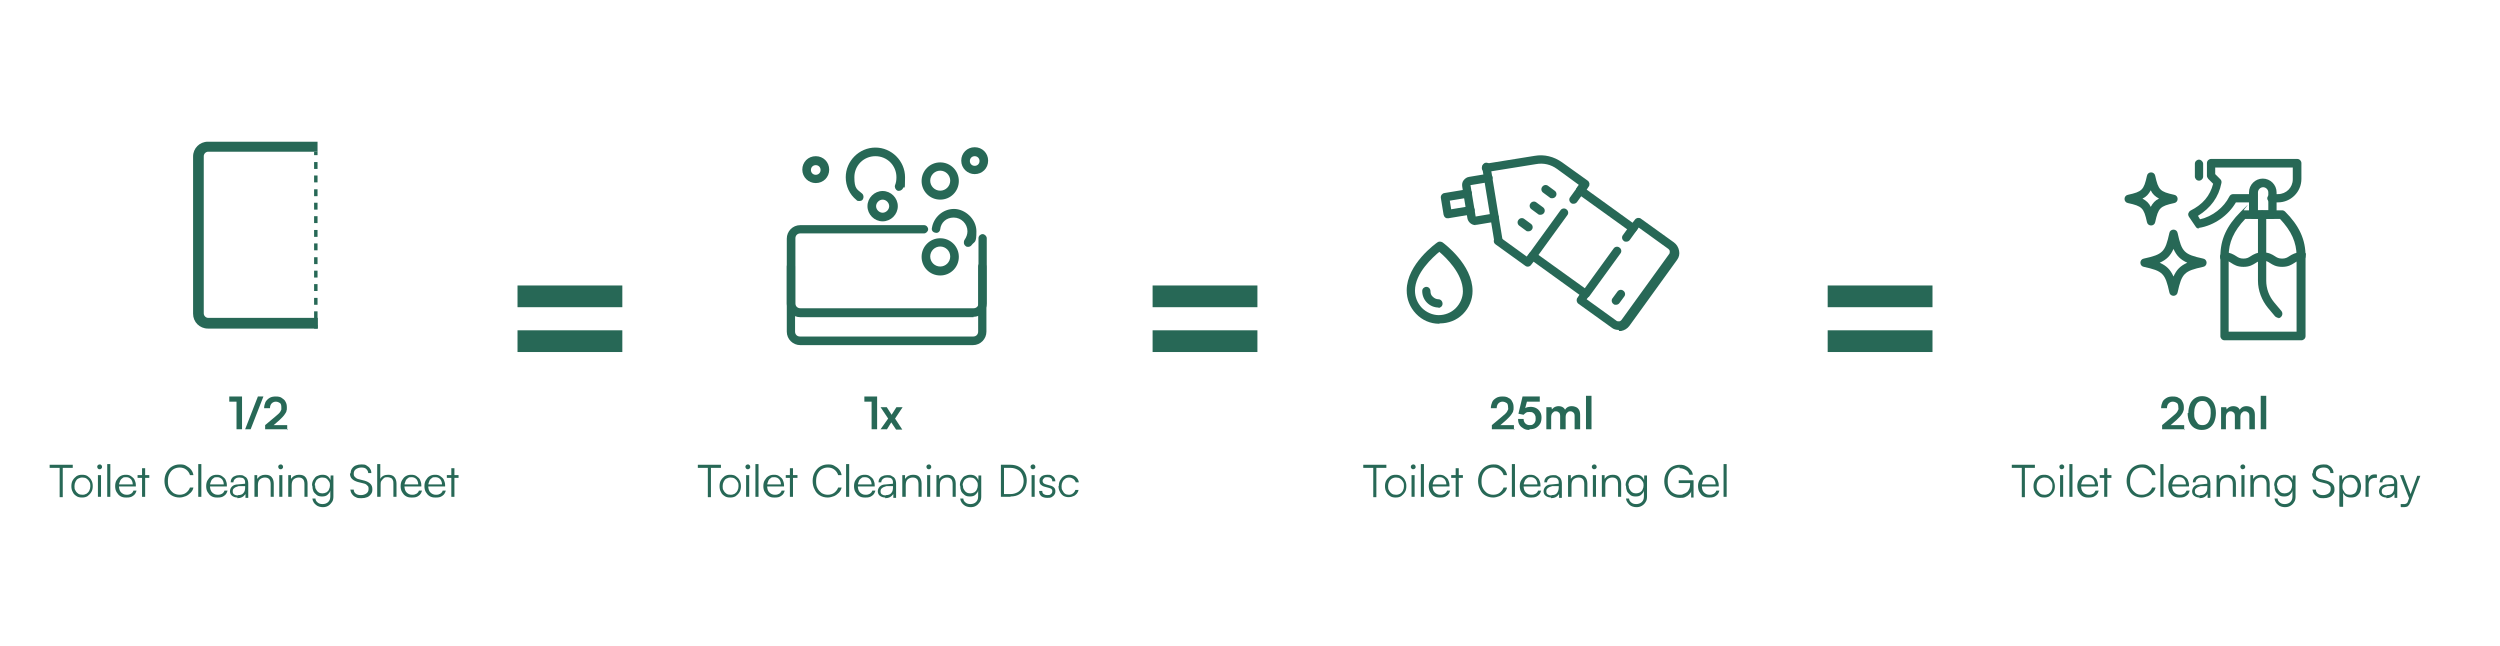 <svg viewBox="0 0 725.1 187.5" version="1.1" xmlns="http://www.w3.org/2000/svg" id="Layer_2">
  
  <defs>
    <style>
      .st0 {
        fill: #276856;
      }
    </style>
  </defs>
  <path d="M150.1,82.8h30.4v6.3h-30.4v-6.3ZM150.1,95.8h30.4v6.3h-30.4v-6.3Z" class="st0"></path>
  <path d="M334.3,82.8h30.4v6.3h-30.4v-6.3ZM334.3,95.8h30.4v6.3h-30.4v-6.3Z" class="st0"></path>
  <path d="M530.1,82.8h30.4v6.3h-30.4v-6.3ZM530.1,95.8h30.4v6.3h-30.4v-6.3Z" class="st0"></path>
  <g>
    <path d="M92.2,44s-31.8,0-31.8,0c-.7,0-1.3.6-1.3,1.3v45.6c0,.7.6,1.3,1.3,1.3h31.8v3.1h-31.9c-2.4,0-4.3-1.9-4.3-4.3v-45.6c0-2.4,1.9-4.3,4.3-4.3h31.8v2.9Z" class="st0"></path>
    <g>
      <rect height="1" width="1" y="94.3" x="91.1" class="st0"></rect>
      <path d="M92.1,92.3h-1v-2h1v2ZM92.1,88.4h-1v-2h1v2ZM92.1,84.4h-1v-2h1v2ZM92.1,80.5h-1v-2h1v2ZM92.1,76.6h-1v-2h1v2ZM92.1,72.6h-1v-2h1v2ZM92.1,68.7h-1v-2h1v2ZM92.1,64.7h-1v-2h1v2ZM92.1,60.8h-1v-2h1v2ZM92.1,56.9h-1v-2h1v2ZM92.1,52.9h-1v-2h1v2ZM92.1,49h-1v-2h1v2Z" class="st0"></path>
      <rect height="1" width="1" y="44" x="91.1" class="st0"></rect>
    </g>
  </g>
  <g>
    <path d="M68.6,116.5h-2.1v-1.5h3.7v9.5h-1.6v-8Z" class="st0"></path>
    <path d="M72.7,124.5h-1.6l3.7-9.5h1.6l-3.7,9.5Z" class="st0"></path>
    <path d="M83.5,124.5h-6.6s0-1.2,0-1.2l3.1-2.6c.3-.3.6-.5.8-.7.2-.2.4-.4.5-.6s.2-.4.3-.6c0-.2,0-.4,0-.7,0-.5-.1-1-.4-1.2s-.7-.4-1.2-.4-.9.2-1.2.5c-.3.3-.5.8-.5,1.4h-1.7c0-.7.2-1.3.4-1.8.3-.5.7-.9,1.2-1.2.5-.3,1.1-.4,1.8-.4s1.3.1,1.7.4.9.6,1.1,1.1c.3.5.4,1,.4,1.7s0,.6-.1.9c0,.3-.2.6-.4.9-.2.3-.4.6-.7.9s-.6.6-.9.9l-2.3,2-.6-.5h5.1v1.5Z" class="st0"></path>
  </g>
  <g>
    <path d="M14.4,135.7v-.9h6.7v.9h-6.7ZM18.2,135.3v8.9h-.9v-8.9h.9Z" class="st0"></path>
    <path d="M20.7,141c0-.6.1-1.2.4-1.7.3-.5.7-.9,1.1-1.2.5-.3,1-.4,1.6-.4s1.2.1,1.6.4.9.7,1.1,1.2c.3.5.4,1.1.4,1.7s-.1,1.2-.4,1.7c-.3.5-.7.9-1.1,1.2-.5.3-1,.4-1.6.4s-1.2-.1-1.6-.4c-.5-.3-.9-.7-1.1-1.2-.3-.5-.4-1.1-.4-1.7ZM21.6,141c0,.5,0,.9.3,1.3.2.4.5.7.8.9.3.2.7.3,1.2.3s.8-.1,1.2-.3c.3-.2.6-.5.8-.9s.3-.8.3-1.3,0-.9-.3-1.3c-.2-.4-.5-.7-.8-.9s-.7-.3-1.2-.3-.8.1-1.2.3-.6.5-.8.9c-.2.4-.3.8-.3,1.3Z" class="st0"></path>
    <path d="M28.9,136.1c-.2,0-.3,0-.5-.2-.1-.1-.2-.3-.2-.5s0-.3.2-.5c.1-.1.3-.2.5-.2s.3,0,.5.2c.1.1.2.3.2.5s0,.3-.2.5-.3.2-.5.2ZM28.4,144.1v-6.3h.9v6.3h-.9Z" class="st0"></path>
    <path d="M32,144.1h-.9v-9.5h.9v9.5Z" class="st0"></path>
    <path d="M36.5,144.3c-.6,0-1.1-.1-1.6-.4-.5-.3-.8-.7-1.1-1.2-.3-.5-.4-1.1-.4-1.7s.1-1.2.4-1.7c.3-.5.6-.9,1.1-1.2.5-.3,1-.4,1.6-.4s1.1.1,1.5.4c.4.3.8.6,1,1,.2.4.4,1,.4,1.6v.4h-5.4v-.6h4.5c0-.6-.2-1.1-.5-1.5-.4-.4-.8-.6-1.4-.6s-.8,0-1.1.3c-.3.2-.6.5-.7.9-.2.4-.3.8-.3,1.3,0,.8.2,1.5.6,1.9s.9.7,1.6.7.9-.1,1.3-.3c.3-.2.6-.5.7-.9h.9c-.2.7-.5,1.2-1,1.5-.5.4-1.1.5-1.8.5Z" class="st0"></path>
    <path d="M39.9,137.8h3.4v.8h-3.4v-.8ZM42.1,144.1h-.9v-8.3h.9v8.3Z" class="st0"></path>
    <path d="M52.1,144.3c-.9,0-1.6-.2-2.3-.6-.7-.4-1.2-1-1.5-1.7-.4-.7-.6-1.6-.6-2.5s.2-1.8.6-2.5c.4-.7.9-1.3,1.6-1.7.7-.4,1.4-.6,2.3-.6s1.3.1,1.8.4,1,.6,1.4,1.1.6,1,.7,1.6h-1c-.2-.7-.6-1.2-1.1-1.6-.5-.4-1.2-.6-1.9-.6s-1.3.2-1.8.5c-.5.3-.9.8-1.2,1.4-.3.6-.4,1.3-.4,2.1s.1,1.5.4,2c.3.6.7,1,1.2,1.4.5.3,1.1.5,1.8.5s1.4-.2,1.9-.6c.5-.4.9-.9,1.1-1.5h1c-.1.6-.4,1.1-.8,1.5-.4.4-.9.8-1.4,1s-1.2.4-1.8.4Z" class="st0"></path>
    <path d="M58.4,144.1h-.9v-9.5h.9v9.5Z" class="st0"></path>
    <path d="M62.9,144.3c-.6,0-1.1-.1-1.6-.4-.5-.3-.8-.7-1.1-1.2-.3-.5-.4-1.1-.4-1.7s.1-1.2.4-1.7c.3-.5.6-.9,1.1-1.2.5-.3,1-.4,1.6-.4s1.1.1,1.5.4c.4.3.8.6,1,1,.2.4.4,1,.4,1.6v.4h-5.4v-.6h4.5c0-.6-.2-1.1-.5-1.5-.4-.4-.8-.6-1.4-.6s-.8,0-1.1.3c-.3.2-.6.5-.7.9-.2.4-.3.8-.3,1.3,0,.8.2,1.5.6,1.9s.9.7,1.6.7.9-.1,1.3-.3c.3-.2.6-.5.7-.9h.9c-.2.7-.5,1.2-1,1.5-.5.4-1.1.5-1.8.5Z" class="st0"></path>
    <path d="M68.9,144.3c-.7,0-1.2-.2-1.6-.5-.4-.3-.6-.8-.6-1.3s.2-1,.6-1.4,1-.6,1.7-.6l2.1-.2v-.2c0-.4,0-.7-.2-1-.1-.2-.3-.4-.6-.5-.3,0-.5-.1-.8-.1-.6,0-1,.1-1.3.4-.3.2-.5.6-.5,1h-.8c0-.4.1-.8.3-1.1.2-.3.5-.6.9-.7.4-.2.8-.3,1.4-.3s.9,0,1.3.3c.4.2.7.4.9.8.2.4.3.8.3,1.4v4.1h-.8v-1.1c-.3.4-.6.7-1,.9-.4.2-.9.3-1.4.3ZM69.1,143.6c.7,0,1.2-.2,1.5-.6.4-.4.5-1,.5-1.7v-.3h-1.9c-.6.2-1,.3-1.3.6-.3.2-.4.5-.4.9s.1.7.4.9c.3.2.6.3,1,.3Z" class="st0"></path>
    <path d="M74.7,144.1h-.9v-6.3h.8v1.1c.3-.4.6-.7,1-.9.4-.2.8-.3,1.3-.3.9,0,1.5.2,1.9.7s.6,1.1.6,1.9v3.8h-.9v-3.7c0-.7-.2-1.3-.5-1.5-.3-.3-.7-.4-1.2-.4s-1.1.2-1.5.6c-.4.4-.5,1-.5,1.7v3.3Z" class="st0"></path>
    <path d="M81.4,136.1c-.2,0-.3,0-.5-.2-.1-.1-.2-.3-.2-.5s0-.3.2-.5c.1-.1.3-.2.5-.2s.3,0,.5.2c.1.1.2.3.2.5s0,.3-.2.5-.3.2-.5.2ZM81,144.1v-6.3h.9v6.3h-.9Z" class="st0"></path>
    <path d="M84.5,144.1h-.9v-6.3h.8v1.1c.3-.4.6-.7,1-.9.4-.2.8-.3,1.3-.3.9,0,1.5.2,1.9.7s.6,1.1.6,1.9v3.8h-.9v-3.7c0-.7-.2-1.3-.5-1.5-.3-.3-.7-.4-1.2-.4s-1.1.2-1.5.6c-.4.4-.5,1-.5,1.7v3.3Z" class="st0"></path>
    <path d="M90.5,140.8c0-.6.1-1.1.4-1.6s.6-.9,1-1.1,1-.4,1.6-.4,1.1.1,1.5.4c.4.3.7.7.9,1.3v.2c-.1,0,0-1.7,0-1.7h.8v6.1c0,.6-.1,1.2-.4,1.6s-.6.8-1.1,1.1c-.5.3-1,.4-1.6.4s-1.5-.2-2-.7c-.5-.4-.9-1-1-1.8h.9c0,.5.3.9.7,1.2.4.3.8.4,1.4.4s1.2-.2,1.6-.6c.4-.4.6-.9.6-1.6v-2,.2c0,.5-.4.9-.8,1.3s-1,.5-1.6.5-1.1-.1-1.5-.4c-.4-.3-.8-.7-1-1.1-.2-.5-.3-1-.3-1.6ZM91.4,140.8c0,.4,0,.8.3,1.2.2.4.4.6.7.8.3.2.7.3,1.1.3s.8-.1,1.2-.3c.3-.2.6-.5.7-.8.2-.4.3-.8.3-1.2s0-.8-.3-1.2-.4-.6-.7-.8c-.3-.2-.7-.3-1.2-.3s-.8.1-1.2.3c-.3.2-.6.5-.7.8-.2.4-.3.7-.3,1.2Z" class="st0"></path>
    <path d="M101.7,137.3c0-.5.1-1,.4-1.4.3-.4.6-.7,1.1-.9.5-.2,1-.3,1.6-.3s1.1,0,1.5.3.8.5,1,.9c.3.4.4.8.4,1.3h-.9c0-.5-.3-.9-.6-1.2s-.8-.4-1.4-.4-1.2.2-1.6.5c-.4.3-.6.7-.6,1.3s.1.7.4,1,.6.5,1.1.6l1.6.4c.7.2,1.3.5,1.7.9.4.4.6.9.6,1.6s-.1,1-.4,1.4c-.3.4-.6.7-1.1.9s-1,.3-1.7.3-1.1,0-1.6-.3c-.5-.2-.8-.5-1.1-.9-.3-.4-.4-.8-.5-1.3h1c0,.5.2.9.6,1.2.4.3.9.4,1.5.4s1.2-.2,1.6-.5c.4-.3.6-.7.6-1.3s-.1-.8-.4-1c-.2-.3-.6-.5-1.1-.6l-1.6-.4c-.7-.2-1.3-.5-1.7-.9-.4-.4-.6-.9-.6-1.6Z" class="st0"></path>
    <path d="M110.3,144.1h-.9v-9.5h.9v4.3c.2-.4.5-.7.9-.9.4-.2.8-.3,1.4-.3.8,0,1.4.2,1.8.7s.6,1.1.6,1.9v3.8h-.9v-3.7c0-.5,0-.9-.2-1.2-.1-.3-.3-.5-.6-.6-.3-.1-.5-.2-.9-.2s-.8,0-1.1.3-.5.5-.7.8c-.2.3-.2.7-.2,1.1v3.4Z" class="st0"></path>
    <path d="M119.3,144.3c-.6,0-1.1-.1-1.6-.4-.5-.3-.8-.7-1.1-1.2-.3-.5-.4-1.1-.4-1.7s.1-1.2.4-1.7c.3-.5.6-.9,1.1-1.2.5-.3,1-.4,1.6-.4s1.1.1,1.5.4c.4.3.8.6,1,1,.2.4.4,1,.4,1.6v.4h-5.4v-.6h4.5c0-.6-.2-1.1-.5-1.5-.4-.4-.8-.6-1.4-.6s-.8,0-1.1.3c-.3.2-.6.5-.7.9-.2.4-.3.8-.3,1.3,0,.8.2,1.5.6,1.9s.9.7,1.6.7.9-.1,1.3-.3c.3-.2.6-.5.7-.9h.9c-.2.7-.5,1.2-1,1.5-.5.4-1.1.5-1.8.5Z" class="st0"></path>
    <path d="M126.2,144.3c-.6,0-1.1-.1-1.6-.4-.5-.3-.8-.7-1.1-1.2-.3-.5-.4-1.1-.4-1.7s.1-1.2.4-1.7c.3-.5.6-.9,1.1-1.2.5-.3,1-.4,1.6-.4s1.1.1,1.5.4c.4.3.8.6,1,1,.2.4.4,1,.4,1.6v.4h-5.4v-.6h4.5c0-.6-.2-1.1-.5-1.5-.4-.4-.8-.6-1.4-.6s-.8,0-1.1.3c-.3.2-.6.5-.7.9-.2.4-.3.8-.3,1.3,0,.8.2,1.5.6,1.9s.9.7,1.6.7.9-.1,1.3-.3c.3-.2.6-.5.7-.9h.9c-.2.7-.5,1.2-1,1.5-.5.4-1.1.5-1.8.5Z" class="st0"></path>
    <path d="M129.6,137.8h3.4v.8h-3.4v-.8ZM131.8,144.1h-.9v-8.3h.9v8.3Z" class="st0"></path>
  </g>
  <g>
    <path d="M202.4,135.7v-.9h6.7v.9h-6.7ZM206.2,135.3v8.9h-.9v-8.9h.9Z" class="st0"></path>
    <path d="M208.7,141c0-.6.1-1.2.4-1.7.3-.5.7-.9,1.1-1.2.5-.3,1-.4,1.6-.4s1.2.1,1.6.4.9.7,1.1,1.2c.3.5.4,1.1.4,1.7s-.1,1.2-.4,1.7c-.3.5-.7.9-1.1,1.2-.5.3-1,.4-1.6.4s-1.2-.1-1.6-.4c-.5-.3-.9-.7-1.1-1.2-.3-.5-.4-1.1-.4-1.7ZM209.6,141c0,.5,0,.9.3,1.3.2.4.5.7.8.9.3.2.7.3,1.2.3s.8-.1,1.2-.3c.3-.2.6-.5.8-.9s.3-.8.3-1.3,0-.9-.3-1.3c-.2-.4-.5-.7-.8-.9s-.7-.3-1.2-.3-.8.1-1.2.3-.6.5-.8.9c-.2.4-.3.8-.3,1.3Z" class="st0"></path>
    <path d="M216.9,136.1c-.2,0-.3,0-.5-.2-.1-.1-.2-.3-.2-.5s0-.3.2-.5c.1-.1.3-.2.5-.2s.3,0,.5.2c.1.1.2.3.2.5s0,.3-.2.5-.3.2-.5.2ZM216.4,144.1v-6.3h.9v6.3h-.9Z" class="st0"></path>
    <path d="M220,144.1h-.9v-9.5h.9v9.5Z" class="st0"></path>
    <path d="M224.5,144.3c-.6,0-1.1-.1-1.6-.4-.5-.3-.8-.7-1.1-1.2-.3-.5-.4-1.1-.4-1.7s.1-1.2.4-1.7c.3-.5.6-.9,1.1-1.2.5-.3,1-.4,1.6-.4s1.1.1,1.5.4c.4.3.8.6,1,1,.2.4.4,1,.4,1.6v.4h-5.4v-.6h4.5c0-.6-.2-1.1-.5-1.5-.4-.4-.8-.6-1.4-.6s-.8,0-1.1.3c-.3.2-.6.5-.7.9-.2.4-.3.8-.3,1.3,0,.8.2,1.5.6,1.9s.9.7,1.6.7.9-.1,1.3-.3c.3-.2.6-.5.7-.9h.9c-.2.7-.5,1.2-1,1.5-.5.4-1.1.5-1.8.5Z" class="st0"></path>
    <path d="M227.9,137.8h3.4v.8h-3.4v-.8ZM230,144.1h-.9v-8.3h.9v8.3Z" class="st0"></path>
    <path d="M240.1,144.3c-.9,0-1.6-.2-2.3-.6-.7-.4-1.2-1-1.5-1.7-.4-.7-.6-1.6-.6-2.5s.2-1.8.6-2.5c.4-.7.9-1.3,1.6-1.7.7-.4,1.4-.6,2.3-.6s1.3.1,1.8.4,1,.6,1.4,1.1.6,1,.7,1.6h-1c-.2-.7-.6-1.2-1.1-1.6-.5-.4-1.2-.6-1.9-.6s-1.3.2-1.8.5c-.5.3-.9.8-1.2,1.4-.3.6-.4,1.3-.4,2.1s.1,1.5.4,2c.3.6.7,1,1.2,1.4.5.3,1.1.5,1.8.5s1.4-.2,1.9-.6c.5-.4.9-.9,1.1-1.5h1c-.1.6-.4,1.1-.8,1.5-.4.4-.9.8-1.4,1s-1.2.4-1.8.4Z" class="st0"></path>
    <path d="M246.3,144.1h-.9v-9.5h.9v9.5Z" class="st0"></path>
    <path d="M250.8,144.3c-.6,0-1.1-.1-1.6-.4-.5-.3-.8-.7-1.1-1.2-.3-.5-.4-1.1-.4-1.7s.1-1.2.4-1.7c.3-.5.6-.9,1.1-1.2.5-.3,1-.4,1.6-.4s1.1.1,1.5.4c.4.3.8.6,1,1,.2.4.4,1,.4,1.6v.4h-5.4v-.6h4.5c0-.6-.2-1.1-.5-1.5-.4-.4-.8-.6-1.4-.6s-.8,0-1.1.3c-.3.2-.6.5-.7.9-.2.4-.3.8-.3,1.3,0,.8.2,1.5.6,1.9s.9.7,1.6.7.9-.1,1.3-.3c.3-.2.6-.5.7-.9h.9c-.2.7-.5,1.2-1,1.5-.5.4-1.1.5-1.8.5Z" class="st0"></path>
    <path d="M256.8,144.3c-.7,0-1.2-.2-1.6-.5-.4-.3-.6-.8-.6-1.3s.2-1,.6-1.4,1-.6,1.7-.6l2.1-.2v-.2c0-.4,0-.7-.2-1-.1-.2-.3-.4-.6-.5-.3,0-.5-.1-.8-.1-.6,0-1,.1-1.3.4-.3.2-.5.6-.5,1h-.8c0-.4.1-.8.3-1.1.2-.3.5-.6.9-.7.4-.2.8-.3,1.4-.3s.9,0,1.3.3c.4.2.7.4.9.8.2.4.3.8.3,1.4v4.1h-.8v-1.1c-.3.4-.6.7-1,.9-.4.2-.9.3-1.4.3ZM257,143.6c.7,0,1.2-.2,1.5-.6.4-.4.5-1,.5-1.7v-.3h-1.9c-.6.2-1,.3-1.3.6-.3.2-.4.5-.4.9s.1.7.4.9c.3.2.6.3,1,.3Z" class="st0"></path>
    <path d="M262.6,144.1h-.9v-6.3h.8v1.1c.3-.4.6-.7,1-.9.4-.2.8-.3,1.3-.3.9,0,1.5.2,1.9.7s.6,1.1.6,1.9v3.8h-.9v-3.7c0-.7-.2-1.3-.5-1.5-.3-.3-.7-.4-1.2-.4s-1.1.2-1.5.6c-.4.4-.5,1-.5,1.7v3.3Z" class="st0"></path>
    <path d="M269.4,136.1c-.2,0-.3,0-.5-.2-.1-.1-.2-.3-.2-.5s0-.3.2-.5c.1-.1.3-.2.5-.2s.3,0,.5.2c.1.1.2.3.2.5s0,.3-.2.5-.3.2-.5.2ZM268.9,144.1v-6.3h.9v6.3h-.9Z" class="st0"></path>
    <path d="M272.5,144.1h-.9v-6.3h.8v1.1c.3-.4.6-.7,1-.9.4-.2.8-.3,1.3-.3.9,0,1.5.2,1.9.7s.6,1.1.6,1.9v3.8h-.9v-3.7c0-.7-.2-1.3-.5-1.5-.3-.3-.7-.4-1.2-.4s-1.1.2-1.5.6c-.4.4-.5,1-.5,1.7v3.3Z" class="st0"></path>
    <path d="M278.4,140.8c0-.6.1-1.1.4-1.6s.6-.9,1-1.1,1-.4,1.6-.4,1.1.1,1.5.4c.4.3.7.7.9,1.3v.2c-.1,0,0-1.7,0-1.7h.8v6.1c0,.6-.1,1.2-.4,1.6s-.6.8-1.1,1.1c-.5.3-1,.4-1.6.4s-1.5-.2-2-.7c-.5-.4-.9-1-1-1.8h.9c0,.5.3.9.7,1.2.4.3.8.4,1.4.4s1.2-.2,1.6-.6c.4-.4.6-.9.6-1.6v-2,.2c0,.5-.4.9-.8,1.3s-1,.5-1.6.5-1.1-.1-1.5-.4c-.4-.3-.8-.7-1-1.1-.2-.5-.3-1-.3-1.6ZM279.3,140.8c0,.4,0,.8.3,1.2.2.4.4.6.7.8.3.2.7.3,1.1.3s.8-.1,1.2-.3c.3-.2.6-.5.7-.8.2-.4.3-.8.3-1.2s0-.8-.3-1.2-.4-.6-.7-.8c-.3-.2-.7-.3-1.2-.3s-.8.1-1.2.3c-.3.2-.6.5-.7.8-.2.4-.3.7-.3,1.2Z" class="st0"></path>
    <path d="M293.1,144.1h-2.8v-9.3h2.8c.9,0,1.8.2,2.5.6.7.4,1.2.9,1.6,1.6.4.7.6,1.5.6,2.4s-.2,1.7-.6,2.4c-.4.7-.9,1.2-1.6,1.6-.7.4-1.5.6-2.5.6ZM291.2,135.3v8.4l-.4-.4h2.3c.8,0,1.4-.2,2-.5.6-.3,1-.8,1.3-1.3s.5-1.2.5-2-.2-1.4-.5-2-.7-1-1.3-1.3-1.2-.5-2-.5h-2.3l.4-.4Z" class="st0"></path>
    <path d="M299.6,136.1c-.2,0-.3,0-.5-.2-.1-.1-.2-.3-.2-.5s0-.3.2-.5c.1-.1.3-.2.5-.2s.3,0,.5.2c.1.1.2.3.2.5s0,.3-.2.5-.3.2-.5.2ZM299.2,144.1v-6.3h.9v6.3h-.9Z" class="st0"></path>
    <path d="M301.4,142.4h.9c0,.4.1.7.4.9.3.2.6.3,1,.3s.9,0,1.1-.3c.3-.2.4-.5.4-.8s0-.5-.2-.6c-.1-.2-.4-.3-.8-.4l-1.1-.3c-.5-.1-1-.4-1.2-.6s-.4-.6-.4-1.1,0-.7.3-1c.2-.3.5-.5.8-.6.3-.1.7-.2,1.2-.2s.8,0,1.2.2c.3.2.6.4.8.7.2.3.3.6.3,1h-.9c0-.4-.1-.7-.4-.9-.2-.2-.6-.3-1-.3s-.8,0-1,.3c-.2.2-.4.4-.4.8,0,.5.3.8,1,1l1.1.3c.5.1.9.3,1.2.6s.4.6.4,1.1-.1.7-.3,1c-.2.3-.5.5-.8.7-.4.2-.8.2-1.3.2-.7,0-1.3-.2-1.7-.5-.4-.4-.6-.8-.6-1.4Z" class="st0"></path>
    <path d="M307.1,141c0-.7.1-1.2.4-1.7.3-.5.6-.9,1.1-1.2.5-.3,1-.4,1.6-.4s1.3.2,1.8.6c.5.4.8.9.9,1.6h-.9c-.1-.4-.4-.8-.7-1-.3-.2-.7-.4-1.2-.4s-.8.1-1.1.3c-.3.2-.6.5-.8.9-.2.4-.3.8-.3,1.3s0,.9.3,1.3c.2.4.4.7.7.9s.7.3,1.1.3.9-.1,1.2-.4c.3-.2.6-.6.7-1h.9c0,.4-.3.8-.5,1.1-.3.3-.6.6-1,.7-.4.2-.8.3-1.3.3s-1.1-.1-1.6-.4c-.4-.3-.8-.7-1-1.2-.3-.5-.4-1.1-.4-1.7Z" class="st0"></path>
  </g>
  <g>
    <path d="M395.4,135.7v-.9h6.7v.9h-6.7ZM399.2,135.3v8.9h-.9v-8.9h.9Z" class="st0"></path>
    <path d="M401.7,141c0-.6.1-1.2.4-1.7s.7-.9,1.1-1.2c.5-.3,1-.4,1.6-.4s1.2.1,1.6.4c.5.3.9.7,1.1,1.2.3.5.4,1.1.4,1.7s-.1,1.2-.4,1.7c-.3.5-.7.9-1.1,1.2-.5.3-1,.4-1.6.4s-1.2-.1-1.6-.4c-.5-.3-.9-.7-1.1-1.2-.3-.5-.4-1.1-.4-1.7ZM402.6,141c0,.5,0,.9.3,1.3.2.4.5.7.8.9.3.2.7.3,1.2.3s.8-.1,1.2-.3c.3-.2.6-.5.8-.9.2-.4.3-.8.3-1.3s0-.9-.3-1.3c-.2-.4-.5-.7-.8-.9-.3-.2-.7-.3-1.2-.3s-.8.1-1.2.3c-.3.2-.6.5-.8.9-.2.4-.3.8-.3,1.3Z" class="st0"></path>
    <path d="M409.9,136.1c-.2,0-.3,0-.5-.2s-.2-.3-.2-.5,0-.3.2-.5c.1-.1.3-.2.5-.2s.3,0,.5.2c.1.1.2.3.2.5s0,.3-.2.5c-.1.1-.3.2-.5.2ZM409.4,144.1v-6.3h.9v6.3h-.9Z" class="st0"></path>
    <path d="M413,144.1h-.9v-9.5h.9v9.5Z" class="st0"></path>
    <path d="M417.5,144.3c-.6,0-1.1-.1-1.6-.4-.5-.3-.8-.7-1.1-1.2s-.4-1.1-.4-1.7.1-1.2.4-1.7c.3-.5.6-.9,1.1-1.2.5-.3,1-.4,1.6-.4s1.1.1,1.5.4c.4.3.8.6,1,1,.2.4.4,1,.4,1.6v.4h-5.4v-.6h4.5c0-.6-.2-1.1-.5-1.5-.4-.4-.8-.6-1.4-.6s-.8,0-1.1.3c-.3.2-.6.5-.7.9-.2.4-.3.8-.3,1.3,0,.8.2,1.5.6,1.9s.9.7,1.6.7.9-.1,1.3-.3c.3-.2.6-.5.7-.9h.9c-.2.7-.5,1.2-1,1.5-.5.4-1.1.5-1.8.5Z" class="st0"></path>
    <path d="M420.9,137.8h3.4v.8h-3.4v-.8ZM423.1,144.1h-.9v-8.3h.9v8.3Z" class="st0"></path>
    <path d="M433.1,144.3c-.9,0-1.6-.2-2.3-.6-.7-.4-1.2-1-1.5-1.7-.4-.7-.6-1.6-.6-2.5s.2-1.8.6-2.5c.4-.7.9-1.3,1.6-1.7s1.4-.6,2.3-.6,1.3.1,1.8.4,1,.6,1.4,1.1c.4.5.6,1,.7,1.6h-1c-.2-.7-.6-1.2-1.1-1.6-.5-.4-1.2-.6-1.9-.6s-1.3.2-1.8.5c-.5.3-.9.8-1.2,1.4s-.4,1.3-.4,2.1.1,1.5.4,2c.3.6.7,1,1.2,1.4.5.3,1.1.5,1.8.5s1.4-.2,1.9-.6c.5-.4.9-.9,1.1-1.5h1c-.1.6-.4,1.1-.8,1.5-.4.4-.9.8-1.4,1s-1.2.4-1.8.4Z" class="st0"></path>
    <path d="M439.4,144.1h-.9v-9.5h.9v9.5Z" class="st0"></path>
    <path d="M443.9,144.3c-.6,0-1.1-.1-1.6-.4-.5-.3-.8-.7-1.1-1.2s-.4-1.1-.4-1.7.1-1.2.4-1.7c.3-.5.6-.9,1.1-1.2.5-.3,1-.4,1.6-.4s1.1.1,1.5.4c.4.3.8.6,1,1,.2.4.4,1,.4,1.6v.4h-5.4v-.6h4.5c0-.6-.2-1.1-.5-1.5-.4-.4-.8-.6-1.4-.6s-.8,0-1.1.3c-.3.2-.6.5-.7.9-.2.4-.3.8-.3,1.3,0,.8.2,1.5.6,1.9s.9.7,1.6.7.9-.1,1.3-.3c.3-.2.6-.5.7-.9h.9c-.2.7-.5,1.2-1,1.5-.5.4-1.1.5-1.8.5Z" class="st0"></path>
    <path d="M449.9,144.3c-.7,0-1.2-.2-1.6-.5s-.6-.8-.6-1.3.2-1,.6-1.4,1-.6,1.7-.6l2.1-.2v-.2c0-.4,0-.7-.2-1s-.3-.4-.6-.5c-.3,0-.5-.1-.8-.1-.6,0-1,.1-1.3.4-.3.2-.5.6-.5,1h-.8c0-.4.1-.8.3-1.1.2-.3.5-.6.9-.7.4-.2.8-.3,1.4-.3s.9,0,1.3.3c.4.2.7.4.9.8.2.4.3.8.3,1.4v4.1h-.8v-1.1c-.3.4-.6.7-1,.9-.4.2-.9.3-1.4.3ZM450.1,143.6c.7,0,1.2-.2,1.5-.6s.5-1,.5-1.7v-.3h-1.9c-.6.2-1,.3-1.3.6-.3.2-.4.5-.4.9s.1.7.4.9c.3.2.6.3,1,.3Z" class="st0"></path>
    <path d="M455.7,144.1h-.9v-6.3h.8v1.1c.3-.4.6-.7,1-.9.4-.2.8-.3,1.3-.3.9,0,1.5.2,1.9.7.4.5.6,1.1.6,1.9v3.8h-.9v-3.7c0-.7-.2-1.3-.5-1.5-.3-.3-.7-.4-1.2-.4s-1.1.2-1.5.6c-.4.4-.5,1-.5,1.7v3.3Z" class="st0"></path>
    <path d="M462.4,136.1c-.2,0-.3,0-.5-.2s-.2-.3-.2-.5,0-.3.2-.5c.1-.1.3-.2.5-.2s.3,0,.5.2c.1.1.2.3.2.5s0,.3-.2.5c-.1.1-.3.2-.5.2ZM462,144.1v-6.3h.9v6.3h-.9Z" class="st0"></path>
    <path d="M465.5,144.1h-.9v-6.3h.8v1.1c.3-.4.6-.7,1-.9.4-.2.8-.3,1.3-.3.9,0,1.5.2,1.9.7.4.5.6,1.1.6,1.9v3.8h-.9v-3.7c0-.7-.2-1.3-.5-1.5-.3-.3-.7-.4-1.2-.4s-1.1.2-1.5.6c-.4.4-.5,1-.5,1.7v3.3Z" class="st0"></path>
    <path d="M471.5,140.8c0-.6.1-1.1.4-1.6.2-.5.6-.9,1-1.1.4-.3,1-.4,1.6-.4s1.1.1,1.5.4c.4.3.7.7.9,1.3v.2c-.1,0,0-1.7,0-1.7h.8v6.1c0,.6-.1,1.2-.4,1.6-.3.5-.6.8-1.1,1.1s-1,.4-1.6.4-1.5-.2-2-.7-.9-1-1-1.8h.9c0,.5.3.9.7,1.2.4.3.8.4,1.4.4s1.2-.2,1.6-.6c.4-.4.6-.9.6-1.6v-2,.2c0,.5-.4.9-.8,1.3s-1,.5-1.6.5-1.1-.1-1.5-.4c-.4-.3-.8-.7-1-1.1-.2-.5-.3-1-.3-1.6ZM472.4,140.8c0,.4,0,.8.3,1.2.2.4.4.6.7.8s.7.3,1.1.3.8-.1,1.2-.3c.3-.2.6-.5.7-.8.2-.4.3-.8.3-1.2s0-.8-.3-1.2-.4-.6-.7-.8c-.3-.2-.7-.3-1.2-.3s-.8.1-1.2.3c-.3.2-.6.5-.7.8-.2.4-.3.7-.3,1.2Z" class="st0"></path>
    <path d="M487.2,135.6c-.7,0-1.3.2-1.9.5-.5.3-.9.8-1.2,1.4s-.4,1.3-.4,2.1.1,1.5.4,2.1c.3.6.7,1,1.2,1.3.5.3,1.1.5,1.8.5s.8,0,1.1-.2c.4-.1.7-.3,1-.5.3-.2.5-.5.7-.9.2-.4.3-.9.3-1.4v-.9l.5.5h-3.8v-.8h4.3v5h-.7v-1.9c-.1,0,0,.2,0,.2-.1.3-.4.6-.7.9-.3.3-.7.5-1.1.7-.4.2-.9.2-1.5.2-.9,0-1.6-.2-2.3-.6s-1.2-1-1.6-1.7c-.4-.7-.6-1.6-.6-2.5s.2-1.8.6-2.5c.4-.7.9-1.3,1.6-1.7.7-.4,1.5-.6,2.3-.6s1.3.1,1.8.4c.5.2,1,.6,1.3,1,.4.4.6.9.7,1.5h-1c-.2-.6-.5-1.1-1.1-1.4-.5-.3-1.1-.5-1.8-.5Z" class="st0"></path>
    <path d="M495.6,144.3c-.6,0-1.1-.1-1.6-.4-.5-.3-.8-.7-1.1-1.2s-.4-1.1-.4-1.7.1-1.2.4-1.7c.3-.5.6-.9,1.1-1.2.5-.3,1-.4,1.6-.4s1.1.1,1.5.4c.4.3.8.6,1,1,.2.4.4,1,.4,1.6v.4h-5.4v-.6h4.5c0-.6-.2-1.1-.5-1.5-.4-.4-.8-.6-1.4-.6s-.8,0-1.1.3c-.3.2-.6.5-.7.9-.2.4-.3.8-.3,1.3,0,.8.2,1.5.6,1.9s.9.7,1.6.7.9-.1,1.3-.3c.3-.2.6-.5.7-.9h.9c-.2.7-.5,1.2-1,1.5-.5.4-1.1.5-1.8.5Z" class="st0"></path>
    <path d="M500.8,144.1h-.9v-9.5h.9v9.5Z" class="st0"></path>
  </g>
  <g>
    <path d="M583.5,135.7v-.9h6.7v.9h-6.7ZM587.3,135.3v8.9h-.9v-8.9h.9Z" class="st0"></path>
    <path d="M589.8,141c0-.6.1-1.2.4-1.7.3-.5.7-.9,1.1-1.2s1-.4,1.6-.4,1.2.1,1.6.4c.5.3.9.7,1.1,1.2s.4,1.1.4,1.7-.1,1.2-.4,1.7c-.3.5-.7.9-1.1,1.2-.5.3-1,.4-1.6.4s-1.2-.1-1.6-.4c-.5-.3-.9-.7-1.1-1.2-.3-.5-.4-1.1-.4-1.7ZM590.7,141c0,.5,0,.9.3,1.3s.5.7.8.9c.3.2.7.3,1.2.3s.8-.1,1.2-.3c.3-.2.6-.5.8-.9.2-.4.3-.8.3-1.3s0-.9-.3-1.3c-.2-.4-.5-.7-.8-.9-.3-.2-.7-.3-1.2-.3s-.8.1-1.2.3c-.3.2-.6.5-.8.9-.2.4-.3.8-.3,1.3Z" class="st0"></path>
    <path d="M598,136.1c-.2,0-.3,0-.5-.2-.1-.1-.2-.3-.2-.5s0-.3.2-.5c.1-.1.3-.2.5-.2s.3,0,.5.2.2.3.2.5,0,.3-.2.5c-.1.1-.3.2-.5.2ZM597.5,144.1v-6.3h.9v6.3h-.9Z" class="st0"></path>
    <path d="M601.1,144.1h-.9v-9.5h.9v9.5Z" class="st0"></path>
    <path d="M605.6,144.3c-.6,0-1.1-.1-1.6-.4s-.8-.7-1.1-1.2c-.3-.5-.4-1.1-.4-1.7s.1-1.2.4-1.7c.3-.5.6-.9,1.1-1.2.5-.3,1-.4,1.6-.4s1.1.1,1.5.4.8.6,1,1,.4,1,.4,1.6v.4h-5.4v-.6h4.5c0-.6-.2-1.1-.5-1.5s-.8-.6-1.4-.6-.8,0-1.1.3c-.3.2-.6.5-.7.9-.2.4-.3.8-.3,1.3,0,.8.2,1.5.6,1.9s.9.7,1.6.7.9-.1,1.3-.3c.3-.2.5-.5.7-.9h.9c-.2.7-.5,1.2-1,1.5-.5.4-1.1.5-1.8.5Z" class="st0"></path>
    <path d="M609,137.8h3.4v.8h-3.4v-.8ZM611.2,144.1h-.9v-8.3h.9v8.3Z" class="st0"></path>
    <path d="M621.2,144.3c-.9,0-1.6-.2-2.3-.6-.7-.4-1.2-1-1.5-1.7-.4-.7-.6-1.6-.6-2.5s.2-1.8.6-2.5c.4-.7.9-1.3,1.6-1.7.7-.4,1.4-.6,2.3-.6s1.3.1,1.8.4,1,.6,1.4,1.1c.4.5.6,1,.7,1.6h-1c-.2-.7-.6-1.2-1.1-1.6-.5-.4-1.2-.6-1.9-.6s-1.3.2-1.8.5c-.5.3-.9.8-1.2,1.4-.3.6-.4,1.3-.4,2.1s.1,1.5.4,2c.3.6.7,1,1.2,1.4s1.1.5,1.8.5,1.4-.2,1.9-.6c.5-.4.9-.9,1.1-1.5h1c-.1.6-.4,1.1-.8,1.5-.4.4-.9.8-1.4,1s-1.2.4-1.8.4Z" class="st0"></path>
    <path d="M627.5,144.1h-.9v-9.5h.9v9.5Z" class="st0"></path>
    <path d="M632,144.3c-.6,0-1.1-.1-1.6-.4s-.8-.7-1.1-1.2c-.3-.5-.4-1.1-.4-1.7s.1-1.2.4-1.7c.3-.5.6-.9,1.1-1.2.5-.3,1-.4,1.6-.4s1.1.1,1.5.4.8.6,1,1,.4,1,.4,1.6v.4h-5.4v-.6h4.5c0-.6-.2-1.1-.5-1.5s-.8-.6-1.4-.6-.8,0-1.1.3c-.3.2-.6.5-.7.9-.2.4-.3.8-.3,1.3,0,.8.2,1.5.6,1.9s.9.7,1.6.7.9-.1,1.3-.3c.3-.2.5-.5.7-.9h.9c-.2.7-.5,1.2-1,1.5-.5.4-1.1.5-1.8.5Z" class="st0"></path>
    <path d="M638,144.3c-.7,0-1.2-.2-1.6-.5-.4-.3-.6-.8-.6-1.3s.2-1,.6-1.4,1-.6,1.7-.6l2.1-.2v-.2c0-.4,0-.7-.2-1-.1-.2-.3-.4-.6-.5-.3,0-.5-.1-.8-.1-.6,0-1,.1-1.3.4-.3.2-.5.6-.5,1h-.8c0-.4.1-.8.3-1.1.2-.3.5-.6.9-.7.4-.2.8-.3,1.4-.3s.9,0,1.3.3c.4.2.7.4.9.8.2.4.3.8.3,1.4v4.1h-.8v-1.1c-.3.4-.6.7-1,.9-.4.2-.9.3-1.4.3ZM638.2,143.6c.7,0,1.2-.2,1.5-.6.4-.4.5-1,.5-1.7v-.3h-1.9c-.6.2-1,.3-1.3.6-.3.2-.4.5-.4.9s.1.7.4.9c.3.2.6.3,1,.3Z" class="st0"></path>
    <path d="M643.8,144.1h-.9v-6.3h.8v1.1c.3-.4.6-.7,1-.9.4-.2.8-.3,1.3-.3.9,0,1.5.2,1.9.7.4.5.6,1.1.6,1.9v3.8h-.9v-3.7c0-.7-.2-1.3-.5-1.5-.3-.3-.7-.4-1.2-.4s-1.1.2-1.5.6c-.4.4-.5,1-.5,1.7v3.3Z" class="st0"></path>
    <path d="M650.5,136.1c-.2,0-.3,0-.5-.2-.1-.1-.2-.3-.2-.5s0-.3.2-.5c.1-.1.3-.2.5-.2s.3,0,.5.2.2.3.2.5,0,.3-.2.5c-.1.1-.3.2-.5.2ZM650.1,144.1v-6.3h.9v6.3h-.9Z" class="st0"></path>
    <path d="M653.6,144.1h-.9v-6.3h.8v1.1c.3-.4.6-.7,1-.9.4-.2.8-.3,1.3-.3.9,0,1.5.2,1.9.7.4.5.6,1.1.6,1.9v3.8h-.9v-3.7c0-.7-.2-1.3-.5-1.5-.3-.3-.7-.4-1.2-.4s-1.1.2-1.5.6c-.4.4-.5,1-.5,1.7v3.3Z" class="st0"></path>
    <path d="M659.6,140.8c0-.6.1-1.1.4-1.6.2-.5.6-.9,1-1.1.4-.3,1-.4,1.6-.4s1.1.1,1.5.4c.4.3.7.7.9,1.3v.2c-.1,0,0-1.7,0-1.7h.8v6.1c0,.6-.1,1.2-.4,1.6-.3.5-.6.8-1.1,1.1-.5.3-1,.4-1.6.4s-1.5-.2-2-.7c-.5-.4-.9-1-1-1.8h.9c0,.5.3.9.7,1.2.4.3.8.4,1.4.4s1.2-.2,1.6-.6c.4-.4.6-.9.6-1.6v-2,.2c0,.5-.4.9-.8,1.3s-1,.5-1.6.5-1.1-.1-1.5-.4-.8-.7-1-1.1c-.2-.5-.3-1-.3-1.6ZM660.5,140.8c0,.4,0,.8.3,1.2s.4.6.7.8c.3.2.7.3,1.1.3s.8-.1,1.2-.3c.3-.2.6-.5.7-.8.2-.4.3-.8.3-1.2s0-.8-.3-1.2-.4-.6-.7-.8c-.3-.2-.7-.3-1.2-.3s-.8.1-1.2.3c-.3.2-.6.5-.7.8-.2.4-.3.7-.3,1.2Z" class="st0"></path>
    <path d="M670.8,137.3c0-.5.1-1,.4-1.4.3-.4.6-.7,1.1-.9.5-.2,1-.3,1.6-.3s1.1,0,1.5.3c.4.2.8.5,1,.9.3.4.4.8.4,1.3h-.9c0-.5-.3-.9-.6-1.2s-.8-.4-1.4-.4-1.2.2-1.6.5c-.4.3-.6.7-.6,1.3s.1.7.4,1c.2.3.6.5,1.1.6l1.6.4c.7.2,1.3.5,1.7.9.4.4.6.9.6,1.6s-.1,1-.4,1.4c-.3.4-.6.7-1.1.9s-1,.3-1.7.3-1.1,0-1.6-.3-.8-.5-1.1-.9c-.3-.4-.4-.8-.5-1.3h1c0,.5.2.9.6,1.2.4.3.9.4,1.5.4s1.2-.2,1.6-.5c.4-.3.6-.7.6-1.3s-.1-.8-.4-1c-.2-.3-.6-.5-1.1-.6l-1.6-.4c-.7-.2-1.3-.5-1.7-.9-.4-.4-.6-.9-.6-1.6Z" class="st0"></path>
    <path d="M678.5,146.9v-9h.8v1.3c.3-.5.6-.8,1.1-1.1.4-.2.9-.4,1.4-.4s1.1.1,1.6.4c.4.3.8.7,1,1.2.2.5.4,1.1.4,1.7s-.1,1.2-.3,1.7-.6.9-1,1.2c-.4.3-1,.4-1.6.4s-1-.1-1.4-.3-.7-.6-.9-1v4h-.9ZM679.4,141c0,.5,0,.9.3,1.3.2.4.4.7.7.9s.7.3,1.2.3.8-.1,1.2-.3c.3-.2.6-.5.7-.9s.3-.8.3-1.3,0-.9-.3-1.3-.4-.7-.7-.9c-.3-.2-.7-.3-1.2-.3s-.9.1-1.2.3c-.3.2-.6.5-.7.9-.2.4-.3.8-.3,1.3Z" class="st0"></path>
    <path d="M689.4,137.8v.8h-.5c-.6,0-1,.2-1.4.5-.3.4-.5.8-.5,1.4v3.6h-.9v-6.3h.8v1.2c0,0,0,0,0,0,0-.4.3-.7.6-1,.3-.3.8-.4,1.2-.4s.2,0,.3,0,.2,0,.3,0Z" class="st0"></path>
    <path d="M692.2,144.3c-.7,0-1.2-.2-1.6-.5-.4-.3-.6-.8-.6-1.3s.2-1,.6-1.4,1-.6,1.7-.6l2.1-.2v-.2c0-.4,0-.7-.2-1-.1-.2-.3-.4-.6-.5-.3,0-.5-.1-.8-.1-.6,0-1,.1-1.3.4-.3.2-.5.6-.5,1h-.8c0-.4.1-.8.3-1.1.2-.3.5-.6.9-.7.4-.2.8-.3,1.4-.3s.9,0,1.3.3c.4.2.7.4.9.8.2.4.3.8.3,1.4v4.1h-.8v-1.1c-.3.4-.6.7-1,.9-.4.2-.9.3-1.4.3ZM692.4,143.6c.7,0,1.2-.2,1.5-.6.4-.4.5-1,.5-1.7v-.3h-1.9c-.6.2-1,.3-1.3.6-.3.2-.4.5-.4.9s.1.7.4.9c.3.2.6.3,1,.3Z" class="st0"></path>
    <path d="M697.1,137.8l2.4,6.4-.7.5-2.7-6.9h.9ZM696.3,146.9v-.7h.7c.2,0,.4,0,.5,0s.3-.1.5-.2c.2-.1.3-.3.4-.6l2.7-7.4h.9l-2.9,7.7c-.2.5-.4.8-.7,1.1-.3.2-.7.3-1.1.3s-.4,0-.5,0c-.2,0-.3,0-.4,0Z" class="st0"></path>
  </g>
  <g>
    <path d="M252.8,116.5h-2.1v-1.5h3.7v9.5h-1.6v-8Z" class="st0"></path>
    <path d="M257.2,124.5h-1.8l2.2-3.1-2.2-3.3h1.8l1.4,2.2,1.4-2.2h1.8l-2.2,3.3,2.1,3.2h-1.8l-1.4-2.1-1.3,2.1Z" class="st0"></path>
  </g>
  <g>
    <path d="M439.3,124.5h-6.6s0-1.2,0-1.2l3.1-2.6c.3-.3.6-.5.8-.7.2-.2.4-.4.5-.6s.2-.4.3-.6,0-.4,0-.7c0-.5-.1-1-.4-1.2s-.7-.4-1.2-.4-.9.2-1.2.5c-.3.3-.5.8-.5,1.4h-1.7c0-.7.2-1.3.4-1.8s.7-.9,1.2-1.2c.5-.3,1.1-.4,1.8-.4s1.3.1,1.7.4c.5.2.9.6,1.1,1.1.3.5.4,1,.4,1.7s0,.6-.1.9c0,.3-.2.6-.4.9s-.4.6-.7.9-.6.6-.9.9l-2.3,2-.6-.5h5.1v1.5Z" class="st0"></path>
    <path d="M443.6,124.7c-.7,0-1.2-.1-1.7-.4-.5-.3-.9-.6-1.2-1.1-.3-.5-.4-1-.4-1.7h1.6c0,.5.2,1,.5,1.3.3.3.7.5,1.2.5s.7,0,1-.2c.3-.2.5-.4.6-.7.2-.3.2-.6.2-1s0-.7-.2-1c-.1-.3-.3-.5-.6-.7s-.6-.2-1-.2-.7,0-1,.2c-.3.2-.5.4-.7.6l-1.5-.3,1.2-5h5v1.5h-4.2l.6-.5-.8,3-.6.2c.2-.4.5-.7.9-.9.4-.2.9-.3,1.4-.3s1.2.1,1.7.4c.5.3.8.6,1.1,1.1s.4,1,.4,1.6-.1,1.3-.4,1.8c-.3.5-.7.9-1.2,1.2s-1.2.4-1.9.4Z" class="st0"></path>
    <path d="M450.1,124.5h-1.6v-6.4h1.5l.2,1.1-.2-.2c.1-.3.4-.6.7-.8s.8-.4,1.3-.4,1,.1,1.4.4.6.7.7,1.2h-.3c0-.5.3-.9.7-1.2.4-.3.9-.4,1.4-.4s1.4.2,1.8.7c.4.4.6,1,.6,1.8v4.2h-1.6v-3.8c0-.5-.1-.8-.3-1s-.5-.4-.9-.4-.5,0-.7.2c-.2.1-.4.3-.5.5-.1.2-.2.5-.2.9v3.6h-1.6v-3.8c0-.5-.1-.8-.3-1-.2-.2-.5-.4-.9-.4s-.5,0-.7.2-.4.3-.5.5c-.1.2-.2.5-.2.9v3.6Z" class="st0"></path>
    <path d="M461.6,124.5h-1.6v-9.7h1.6v9.7Z" class="st0"></path>
  </g>
  <g>
    <path d="M633.7,124.5h-6.6s0-1.2,0-1.2l3.1-2.6c.3-.3.6-.5.8-.7.2-.2.4-.4.5-.6s.2-.4.3-.6,0-.4,0-.7c0-.5-.1-1-.4-1.2s-.7-.4-1.2-.4-.9.2-1.2.5c-.3.3-.5.8-.5,1.4h-1.7c0-.7.2-1.3.4-1.8s.7-.9,1.2-1.2c.5-.3,1.1-.4,1.8-.4s1.3.1,1.7.4c.5.2.9.6,1.1,1.1.3.5.4,1,.4,1.7s0,.6-.1.9-.2.6-.4.9-.4.6-.7.9c-.3.3-.6.6-.9.9l-2.3,2-.6-.5h5.1v1.5Z" class="st0"></path>
    <path d="M634.7,119.8c0-1,.2-1.8.5-2.6.3-.7.8-1.3,1.4-1.7.6-.4,1.3-.6,2.1-.6s1.5.2,2.1.6c.6.4,1.1,1,1.4,1.7.3.7.5,1.6.5,2.6s-.2,1.8-.5,2.6c-.3.7-.8,1.3-1.4,1.7-.6.4-1.3.6-2.2.6s-1.5-.2-2.2-.6c-.6-.4-1.1-1-1.4-1.7-.3-.7-.5-1.6-.5-2.6ZM636.4,119.8c0,.7,0,1.4.3,1.9s.5.9.8,1.2.8.4,1.3.4.9-.1,1.3-.4.6-.7.8-1.2.3-1.1.3-1.9,0-1.4-.3-1.9-.5-.9-.8-1.2c-.4-.3-.8-.4-1.3-.4s-.9.1-1.3.4c-.4.3-.6.7-.8,1.2s-.3,1.2-.3,1.9Z" class="st0"></path>
    <path d="M645.8,124.5h-1.6v-6.4h1.5l.2,1.1-.2-.2c.1-.3.4-.6.7-.8.3-.2.8-.4,1.3-.4s1,.1,1.4.4c.4.3.6.7.7,1.2h-.3c0-.5.3-.9.7-1.2.4-.3.9-.4,1.4-.4s1.4.2,1.8.7c.4.4.6,1,.6,1.8v4.2h-1.6v-3.8c0-.5-.1-.8-.3-1-.2-.2-.5-.4-.9-.4s-.5,0-.7.2c-.2.1-.4.3-.5.5-.1.2-.2.5-.2.9v3.6h-1.6v-3.8c0-.5-.1-.8-.3-1-.2-.2-.5-.4-.9-.4s-.5,0-.7.2c-.2.1-.4.3-.5.5-.1.2-.2.5-.2.9v3.6Z" class="st0"></path>
    <path d="M657.3,124.5h-1.6v-9.7h1.6v9.7Z" class="st0"></path>
  </g>
  <g>
    <g id="cleaning_agent">
      <path d="M434.6,71c-.6,0-1.1-.4-1.2-1l-3.5-21.4c-.1-.7.4-1.3,1-1.4.7-.1,1.3.4,1.4,1l3.5,21.4c.1.7-.4,1.3-1,1.4,0,0-.1,0-.2,0Z" class="st0"></path>
      <path d="M469.5,95.7c-.8,0-1.5-.2-2.1-.7l-9.6-6.9c-.3-.2-.4-.5-.5-.8,0-.3,0-.7.2-.9l.6-.9-13.3-9.6-.7.9c-.4.6-1.2.7-1.7.3l-8.6-6.2c-.6-.4-.7-1.2-.3-1.7.4-.6,1.2-.7,1.7-.3l7.6,5.5.7-.9c.2-.3.5-.4.8-.5.3,0,.7,0,.9.2l15.3,11c.6.4.7,1.2.3,1.7l-.6.9,8.6,6.2c.2.2.5.2.8.2.3,0,.5-.2.7-.4l13.8-19.1c.2-.2.2-.5.2-.8s-.2-.5-.4-.7l-8.6-6.2-.7.9c-.2.3-.5.4-.8.5-.3,0-.7,0-.9-.2l-15.3-11c-.3-.2-.4-.5-.5-.8,0-.3,0-.7.2-.9l.6-.9-6.3-4.6c-1.8-1.3-3.9-1.8-6.1-1.4l-14.3,2.3c-.7.1-1.3-.4-1.4-1-.1-.7.4-1.3,1-1.4l14.3-2.3c2.8-.5,5.6.2,8,1.9l7.4,5.3c.3.2.4.5.5.8,0,.3,0,.7-.2.9l-.6.9,13.3,9.6.7-.9c.2-.3.5-.4.8-.5.3,0,.7,0,.9.2l9.6,6.9c.8.6,1.3,1.4,1.5,2.4s0,1.9-.6,2.7l-13.8,19.1c-.6.8-1.4,1.3-2.4,1.5-.2,0-.4,0-.6,0Z" class="st0"></path>
      <path d="M428,65.3c-1.2,0-2.2-.9-2.4-2l-1.5-9.2c-.1-.6,0-1.3.4-1.8.4-.5.9-.9,1.6-1l5.4-.9c.7-.1,1.3.4,1.4,1s-.4,1.3-1,1.4l-5.4.9,1.5,9.1,5.3-.9c.7-.1,1.3.4,1.4,1,.1.7-.4,1.3-1,1.4l-5.4.9c-.1,0-.3,0-.4,0Z" class="st0"></path>
      <path d="M419.9,63.3c-.3,0-.5,0-.7-.2-.3-.2-.4-.5-.5-.8l-.8-4.9c-.1-.7.4-1.3,1-1.4l6.6-1.1c.7-.1,1.3.4,1.4,1,.1.7-.4,1.3-1,1.4l-5.4.9.4,2.5,5.4-.9c.7-.1,1.3.4,1.4,1s-.4,1.3-1,1.4l-6.6,1.1c0,0-.1,0-.2,0Z" class="st0"></path>
      <g>
        <path d="M446.8,62.3c-.3,0-.5,0-.7-.2l-1.9-1.4c-.6-.4-.7-1.2-.3-1.7.4-.6,1.2-.7,1.7-.3l1.9,1.4c.6.4.7,1.2.3,1.7-.2.3-.6.5-1,.5Z" class="st0"></path>
        <path d="M443.3,67.1c-.3,0-.5,0-.7-.2l-1.9-1.4c-.6-.4-.7-1.2-.3-1.7.4-.6,1.2-.7,1.7-.3l1.9,1.4c.6.4.7,1.2.3,1.7-.2.3-.6.5-1,.5Z" class="st0"></path>
        <path d="M450.2,57.5c-.3,0-.5,0-.7-.2l-1.9-1.4c-.6-.4-.7-1.2-.3-1.7.4-.6,1.2-.7,1.7-.3l1.9,1.4c.6.4.7,1.2.3,1.7-.2.3-.6.5-1,.5Z" class="st0"></path>
      </g>
      <g>
        <path d="M460,86.4c-.3,0-.5,0-.7-.2-.6-.4-.7-1.2-.3-1.7l9-12.4c.4-.6,1.2-.7,1.7-.3.6.4.7,1.2.3,1.7l-9,12.4c-.2.3-.6.5-1,.5Z" class="st0"></path>
        <path d="M471.7,70.1c-.3,0-.5,0-.7-.2-.6-.4-.7-1.2-.3-1.7l2.1-2.9c.4-.6,1.2-.7,1.7-.3.6.4.7,1.2.3,1.7l-2.1,2.9c-.2.3-.6.5-1,.5Z" class="st0"></path>
        <path d="M444.6,75.3c-.3,0-.5,0-.7-.2-.6-.4-.7-1.2-.3-1.7l9-12.4c.4-.6,1.2-.7,1.7-.3.6.4.7,1.2.3,1.7l-9,12.4c-.2.3-.6.5-1,.5Z" class="st0"></path>
        <path d="M456.4,59.1c-.3,0-.5,0-.7-.2-.6-.4-.7-1.2-.3-1.7l2.1-2.9c.4-.6,1.2-.7,1.7-.3.6.4.7,1.2.3,1.7l-2.1,2.9c-.2.3-.6.5-1,.5Z" class="st0"></path>
      </g>
      <path d="M468.7,88.4c-.3,0-.5,0-.7-.2-.6-.4-.7-1.2-.3-1.7l1.4-1.9c.4-.6,1.2-.7,1.7-.3.6.4.7,1.2.3,1.7l-1.4,1.9c-.2.3-.6.5-1,.5Z" class="st0"></path>
    </g>
    <g>
      <path d="M417.4,93.9h0c-2.5,0-4.9-1-6.7-2.9s-2.7-4.2-2.7-6.8c0-7.6,8.6-13.7,8.9-13.9.4-.3,1-.3,1.5,0,.4.3,8.7,6.4,8.7,14.1,0,2.5-1,4.9-2.8,6.7-1.8,1.8-4.2,2.7-6.7,2.7ZM417.5,73c-1.9,1.6-7.1,6.2-7.1,11.3h0c0,1.9.7,3.6,2,5,1.3,1.3,3.1,2.1,4.9,2.1,0,0,0,0,0,0,1.8,0,3.6-.7,4.9-2,1.3-1.3,2.1-3.1,2.1-4.9,0-5.2-5-9.9-6.9-11.5ZM409.1,84.4h0,0Z" class="st0"></path>
      <path d="M417.3,89.2h0c-1.3,0-2.5-.5-3.4-1.4-.9-.9-1.4-2.1-1.4-3.4,0-.7.6-1.2,1.2-1.2h0c.7,0,1.2.6,1.2,1.3,0,.6.2,1.2.7,1.6.4.4,1,.7,1.6.7.7,0,1.2.6,1.2,1.3,0,.7-.6,1.2-1.2,1.2Z" class="st0"></path>
    </g>
  </g>
  <g id="cleaning">
    <g data-sanitized-data-name="cleaning" data-name="cleaning" id="cleaning1">
      <g>
        <path d="M667.4,98.7h-22.2c-.7,0-1.2-.6-1.2-1.2v-23.2c0-4.8,1.8-8.8,5.9-12.9s.6-.4.9-.4h11.1c.3,0,.6.1.9.4,4.1,4.1,5.9,8.1,5.9,12.9v23.2c0,.7-.6,1.2-1.2,1.2ZM646.4,96.2h19.7v-21.9c0-4-1.5-7.3-4.8-10.8h-10.1c-3.3,3.5-4.8,6.8-4.8,10.8v21.9Z" class="st0"></path>
        <path d="M660.9,92.2c-.4,0-.7-.2-1-.4l-2.1-2.5c-1.8-2.2-2.9-5-2.9-7.9v-19.1c0-.7.6-1.2,1.2-1.2s1.2.6,1.2,1.2v19.1c0,2.3.8,4.5,2.3,6.3l2.1,2.5c.4.5.4,1.3-.2,1.8-.2.2-.5.3-.8.3Z" class="st0"></path>
        <path d="M659.1,63.5h-5.6c-.7,0-1.2-.6-1.2-1.2v-6.5c0-2.2,1.8-4,4-4s4,1.8,4,4v6.5c0,.7-.6,1.2-1.2,1.2ZM654.8,61h3.1v-5.2c0-.8-.7-1.5-1.5-1.5s-1.5.7-1.5,1.5v5.2Z" class="st0"></path>
        <path d="M661.9,77.4c-1.8,0-2.7-.6-3.5-1.1-.6-.4-1.1-.7-2.1-.7s-1.5.3-2.1.7c-.8.5-1.7,1.1-3.5,1.1s-2.7-.6-3.5-1.1c-.6-.4-1.1-.7-2.1-.7s-1.2-.6-1.2-1.2.6-1.2,1.2-1.2c1.8,0,2.7.6,3.5,1.1.6.4,1.1.7,2.1.7s1.5-.3,2.1-.7c.8-.5,1.7-1.1,3.5-1.1s2.7.6,3.5,1.1c.6.4,1.1.7,2.1.7s1.5-.3,2.1-.7c.8-.5,1.7-1.1,3.5-1.1s1.2.6,1.2,1.2-.6,1.2-1.2,1.2c-1,0-1.5.3-2.1.7-.8.5-1.7,1.1-3.5,1.1Z" class="st0"></path>
        <path d="M637.8,66.3c-.4,0-.8-.2-1-.6l-1.9-2.8c-.2-.3-.3-.7-.2-1s.3-.6.6-.8c3.6-1.8,5.7-4.3,6.6-7.8l-1.4-1.4c-.2-.2-.4-.6-.4-.9v-3.7c0-.7.6-1.2,1.2-1.2h25c.7,0,1.2.6,1.2,1.2v4.6c0,3.8-3.1,6.8-6.8,6.8h-1.9c-.7,0-1.2-.6-1.2-1.2s.6-1.2,1.2-1.2h1.9c2.4,0,4.3-1.9,4.3-4.3v-3.4h-22.5v1.9l1.5,1.5c.3.3.4.7.3,1.1-.8,4.1-3.1,7.2-6.8,9.5l.6,1c3.6-.8,6.9-3.4,8.5-6.6.2-.4.6-.7,1.1-.7h5.6c.7,0,1.2.6,1.2,1.2s-.6,1.2-1.2,1.2h-4.8c-2.2,3.8-6.3,6.7-10.7,7.4,0,0-.1,0-.2,0Z" class="st0"></path>
        <path d="M637.8,52.4c-.7,0-1.2-.6-1.2-1.2v-3.7c0-.7.6-1.2,1.2-1.2s1.2.6,1.2,1.2v3.7c0,.7-.6,1.2-1.2,1.2Z" class="st0"></path>
      </g>
      <g>
        <path d="M623.9,65.4c-.6,0-1.1-.4-1.2-1-.9-4.1-1.4-4.6-5.5-5.5-.6-.1-1-.6-1-1.2s.4-1.1,1-1.2c4.1-.9,4.6-1.4,5.5-5.5.1-.6.6-1,1.2-1s1.1.4,1.2,1c.9,4.1,1.4,4.6,5.5,5.5.6.1,1,.6,1,1.2s-.4,1.1-1,1.2c-4.1.9-4.6,1.4-5.5,5.5-.1.6-.6,1-1.2,1ZM621.4,57.6c1.1.6,1.9,1.3,2.4,2.4.6-1.1,1.3-1.9,2.4-2.4-1.1-.6-1.9-1.3-2.4-2.4-.6,1.1-1.3,1.9-2.4,2.4Z" class="st0"></path>
        <path d="M630.4,85.8c-.6,0-1.1-.4-1.2-1-1.2-5.5-1.9-6.2-7.4-7.4-.6-.1-1-.6-1-1.2s.4-1.1,1-1.2c5.5-1.2,6.2-1.9,7.4-7.4.1-.6.6-1,1.2-1s1.1.4,1.2,1c1.2,5.5,1.9,6.2,7.4,7.4.6.1,1,.6,1,1.2s-.4,1.1-1,1.2c-5.5,1.2-6.2,1.9-7.4,7.4-.1.6-.6,1-1.2,1ZM626.4,76.2c2,.9,3.1,2,4,4,.9-2,2-3.1,4-4-2-.9-3.1-2-4-4-.9,2-2,3.1-4,4Z" class="st0"></path>
      </g>
    </g>
  </g>
  <g>
    <g id="soap">
      <g>
        <path d="M236.6,53.1c-2.1,0-3.9-1.7-3.9-3.9s1.7-3.9,3.9-3.9,3.9,1.7,3.9,3.9-1.7,3.9-3.9,3.9ZM236.6,47.9c-.8,0-1.4.6-1.4,1.4s.6,1.4,1.4,1.4,1.4-.6,1.4-1.4-.6-1.4-1.4-1.4Z" class="st0"></path>
        <path d="M282.7,50.5c-2.1,0-3.9-1.7-3.9-3.9s1.7-3.9,3.9-3.9,3.9,1.7,3.9,3.9-1.7,3.9-3.9,3.9ZM282.7,45.3c-.8,0-1.4.6-1.4,1.4s.6,1.4,1.4,1.4,1.4-.6,1.4-1.4-.6-1.4-1.4-1.4Z" class="st0"></path>
        <path d="M249.2,58.3c-.3,0-.6,0-.8-.3-2-1.6-3.1-4-3.1-6.6,0-4.7,3.9-8.6,8.6-8.6s8.6,3.9,8.6,8.6-.2,2.2-.6,3.2c-.3.6-1,.9-1.6.7-.6-.3-.9-1-.7-1.6.3-.7.4-1.5.4-2.3,0-3.4-2.7-6.1-6.1-6.1s-6.1,2.7-6.1,6.1.8,3.5,2.2,4.7c.5.4.6,1.2.2,1.8-.2.3-.6.4-1,.4Z" class="st0"></path>
        <path d="M256,64.2c-2.4,0-4.4-2-4.4-4.4s2-4.4,4.4-4.4,4.4,2,4.4,4.4-2,4.4-4.4,4.4ZM256,57.9c-1,0-1.9.9-1.9,1.9s.9,1.9,1.9,1.9,1.9-.9,1.9-1.9-.9-1.9-1.9-1.9Z" class="st0"></path>
        <path d="M272.7,57.9c-3,0-5.4-2.4-5.4-5.4s2.4-5.4,5.4-5.4,5.4,2.4,5.4,5.4-2.4,5.4-5.4,5.4ZM272.7,49.5c-1.6,0-2.9,1.3-2.9,2.9s1.3,2.9,2.9,2.9,2.9-1.3,2.9-2.9-1.3-2.9-2.9-2.9Z" class="st0"></path>
        <path d="M280.8,71.6c-.3,0-.5,0-.8-.3-.5-.4-.6-1.2-.2-1.8.5-.7.8-1.6.8-2.4,0-2.2-1.8-4-4-4s-3.7,1.5-3.9,3.4c-.1.7-.7,1.2-1.4,1-.7-.1-1.2-.7-1-1.4.5-3.1,3.2-5.5,6.4-5.5s6.5,2.9,6.5,6.5-.5,2.8-1.4,4c-.2.3-.6.5-1,.5Z" class="st0"></path>
        <path d="M272.7,79.9c-3,0-5.4-2.4-5.4-5.4s2.4-5.4,5.4-5.4,5.4,2.4,5.4,5.4-2.4,5.4-5.4,5.4ZM272.7,71.5c-1.6,0-2.9,1.3-2.9,2.9s1.3,2.9,2.9,2.9,2.9-1.3,2.9-2.9-1.3-2.9-2.9-2.9Z" class="st0"></path>
      </g>
    </g>
    <g>
      <path d="M282.4,92h-50.3c-2.1,0-3.9-1.7-3.9-3.9v-18.9c0-2.1,1.7-3.9,3.9-3.9h35.9c.7,0,1.2.6,1.2,1.2s-.6,1.2-1.2,1.2h-35.9c-.8,0-1.4.6-1.4,1.4v18.9c0,.8.6,1.4,1.4,1.4h50.3c.8,0,1.4-.6,1.4-1.4v-18.9c0-.7.6-1.2,1.2-1.2s1.2.6,1.2,1.2v18.9c0,2.1-1.7,3.9-3.9,3.9Z" class="st0"></path>
      <path d="M282.4,100.1h-50.3c-2.1,0-3.9-1.7-3.9-3.9v-18.9c0-.7.6-1.2,1.2-1.2s1.2.6,1.2,1.2v18.9c0,.8.6,1.4,1.4,1.4h50.3c.8,0,1.4-.6,1.4-1.4v-18.9c0-.7.6-1.2,1.2-1.2s1.2.6,1.2,1.2v18.9c0,2.1-1.7,3.9-3.9,3.9Z" class="st0"></path>
    </g>
  </g>
</svg>